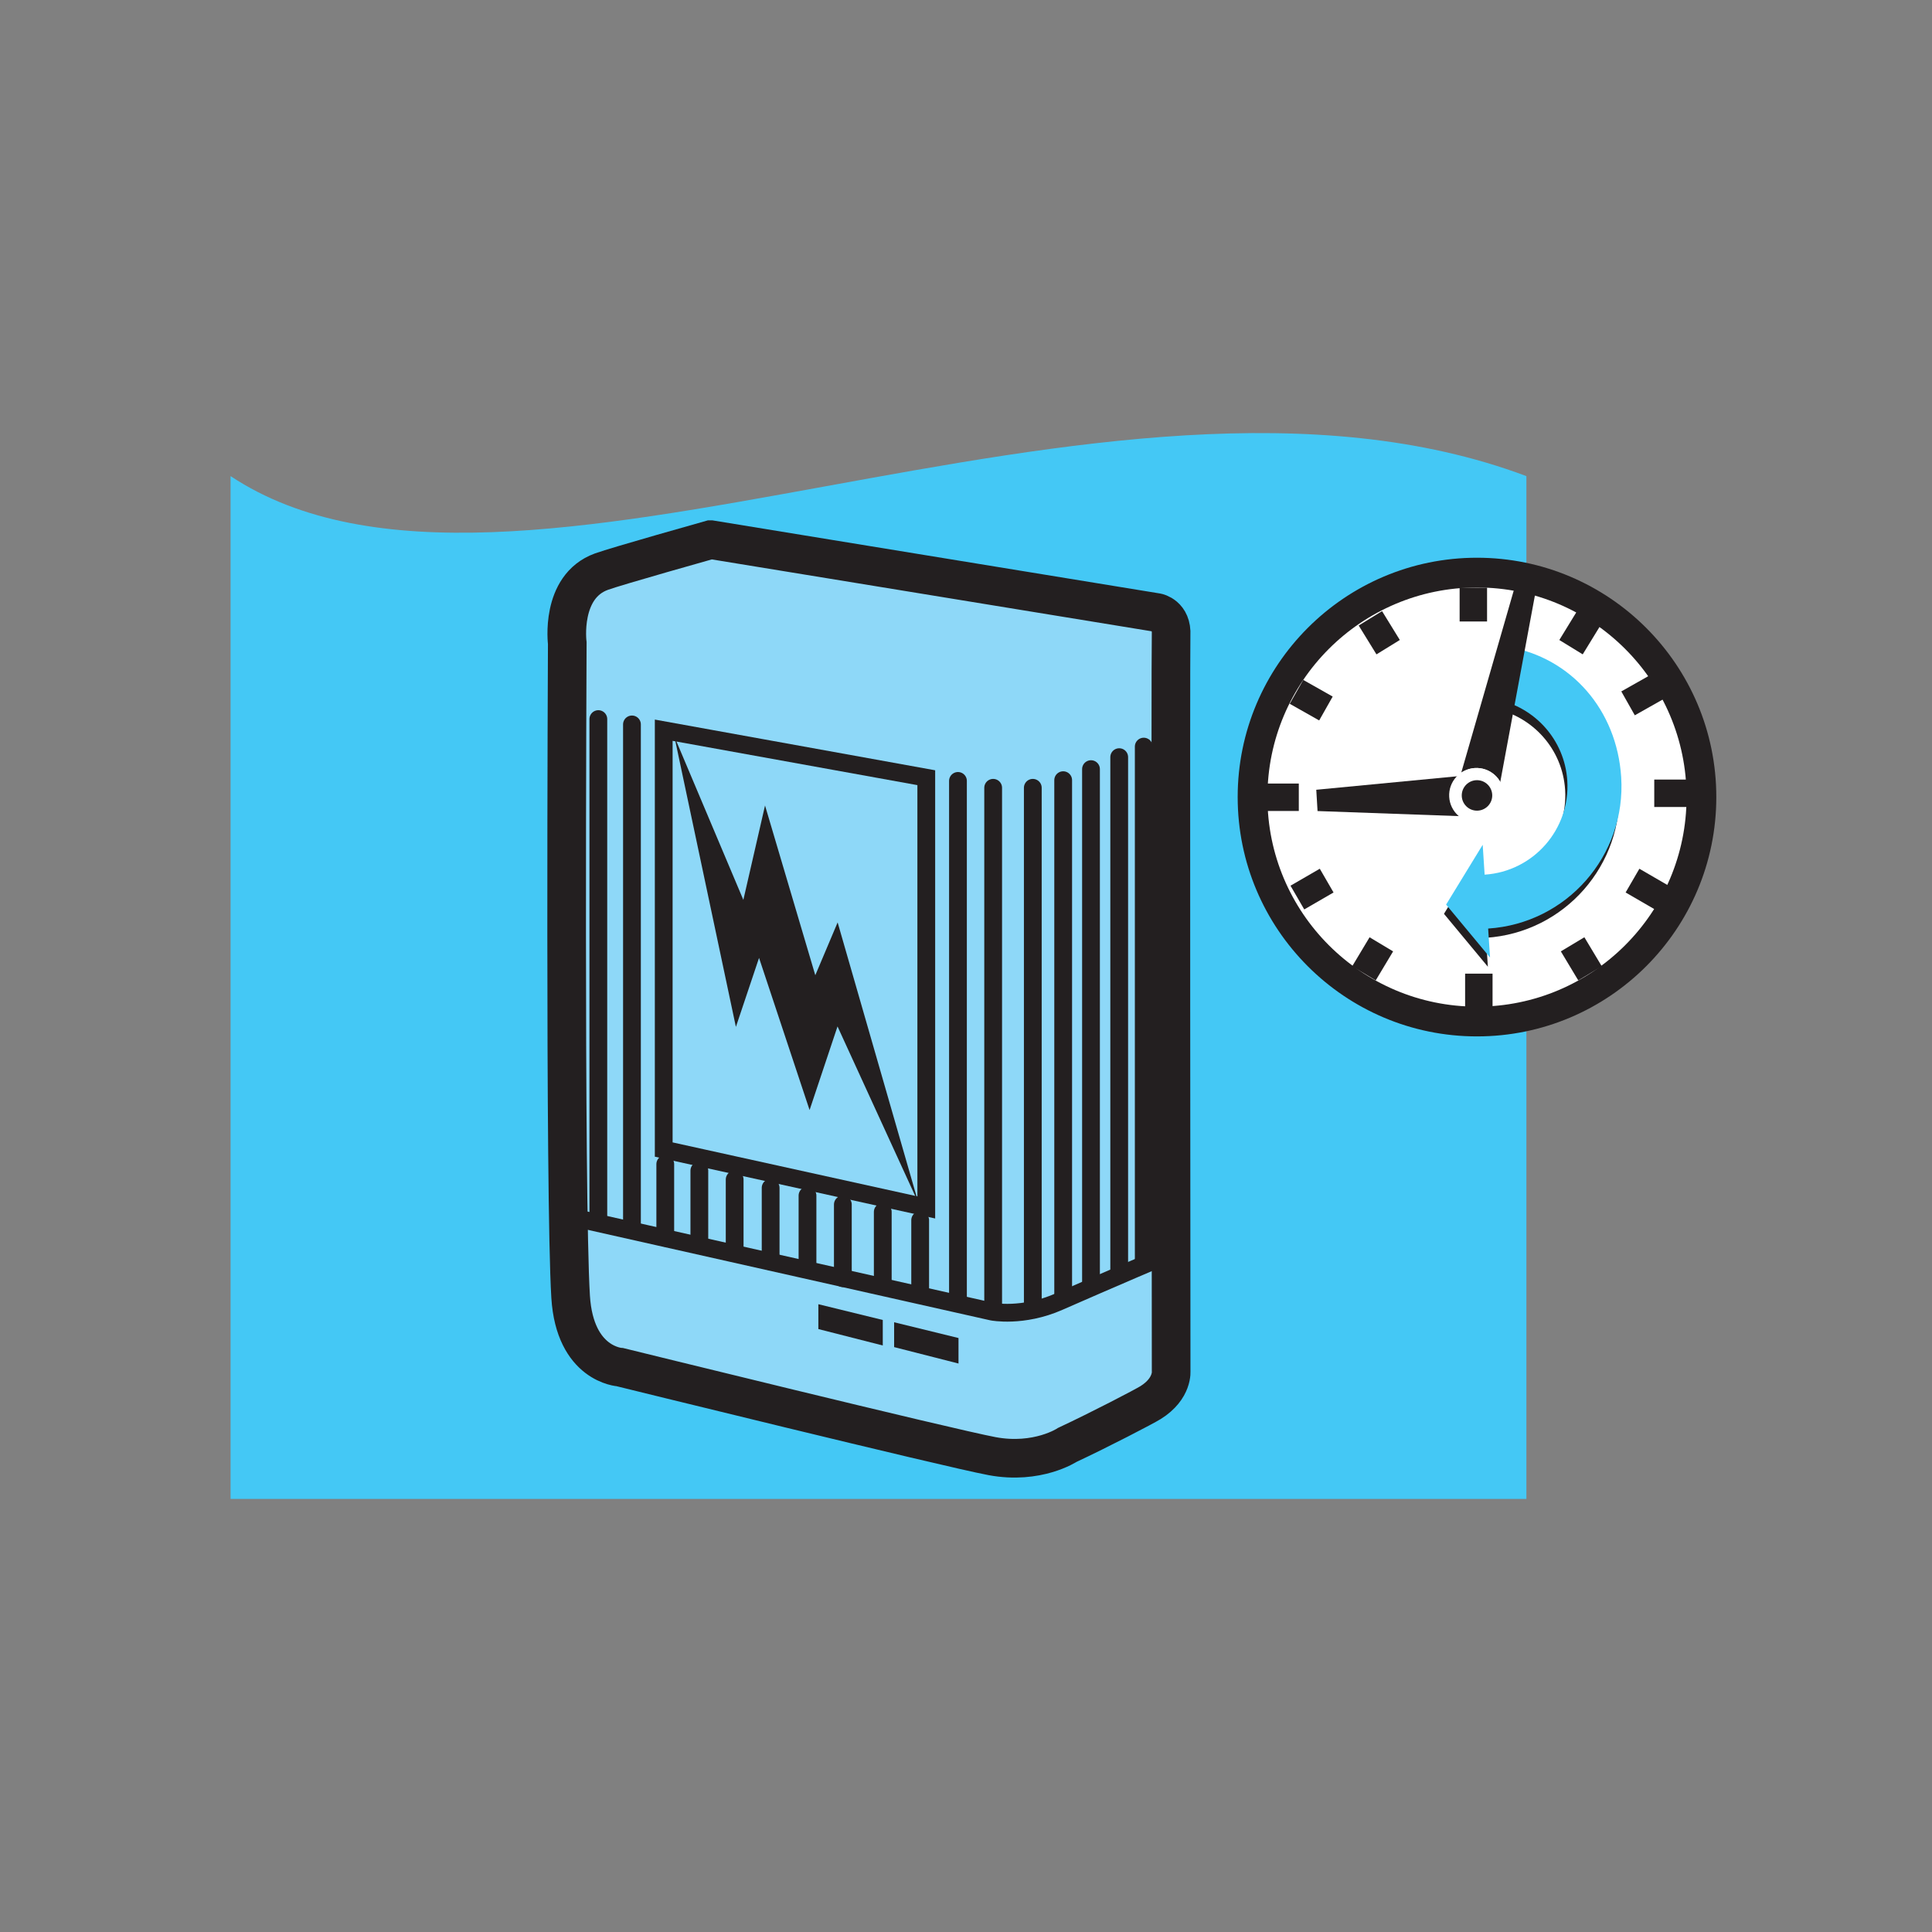 <?xml version="1.0" encoding="UTF-8" standalone="no"?><!DOCTYPE svg PUBLIC "-//W3C//DTD SVG 1.1//EN" "http://www.w3.org/Graphics/SVG/1.1/DTD/svg11.dtd"><svg width="100%" height="100%" viewBox="0 0 50 50" version="1.1" xmlns="http://www.w3.org/2000/svg" xmlns:xlink="http://www.w3.org/1999/xlink" xml:space="preserve" xmlns:serif="http://www.serif.com/" style="fill-rule:evenodd;clip-rule:evenodd;"><rect x="0" y="0" width="50" height="50" fill="#808080" stroke="none"/><rect id="Artboard1" x="0" y="0" width="50" height="50" style="fill:none;"/><g><path d="M39.503,38.792l-33.536,-0l0,-26.47c7.267,4.805 22.612,-4.102 33.536,-0l0,26.47Z" style="fill:#44c8f5;fill-rule:nonzero;"/><path d="M18.392,13.966l11.548,1.887c-0,-0 0.397,0.071 0.368,0.588c-0.016,0.304 0.001,19.03 0.001,19.03c-0,-0 0.056,0.46 -0.532,0.828c-0.166,0.104 -1.308,0.698 -2.156,1.095c-0,-0 -0.769,0.51 -1.945,0.291c-1.178,-0.221 -9.63,-2.303 -9.63,-2.303c-0,-0 -1.168,-0.061 -1.278,-1.82c-0.159,-2.574 -0.087,-16.917 -0.087,-16.917c-0,-0 -0.189,-1.462 0.884,-1.851c0.396,-0.144 2.827,-0.828 2.827,-0.828Z" style="fill:#8ed8f8;fill-rule:nonzero;stroke:#231f20;stroke-width:1px;"/><path d="M17.177,18.898l6.795,1.229l-0,11.121l-6.795,-1.498l-0,-10.852Z" style="fill:none;fill-rule:nonzero;stroke:#231f20;stroke-width:0.46px;"/><path d="M14.711,31.48l10.965,2.465c-0,-0 0.79,0.156 1.728,-0.258c1.195,-0.526 2.903,-1.254 2.903,-1.254" style="fill:none;fill-rule:nonzero;stroke:#231f20;stroke-width:0.46px;"/><path d="M19.045,26.576l0.599,-1.786l1.308,3.938l0.723,-2.164l2.095,4.572l-2.092,-7.264l-0.578,1.367l-1.301,-4.393l-0.561,2.443l-1.785,-4.227l1.592,7.514Z" style="fill:#231f20;fill-rule:nonzero;"/><path d="M15.485,18.61l-0,12.968" style="fill:none;fill-rule:nonzero;stroke:#231f20;stroke-width:0.46px;stroke-linecap:round;"/><path d="M16.355,18.748l-0,12.968" style="fill:none;fill-rule:nonzero;stroke:#231f20;stroke-width:0.46px;stroke-linecap:round;"/><path d="M24.792,20.21l-0,13.366" style="fill:none;fill-rule:nonzero;stroke:#231f20;stroke-width:0.46px;stroke-linecap:round;"/><path d="M25.703,20.388l-0,13.405" style="fill:none;fill-rule:nonzero;stroke:#231f20;stroke-width:0.46px;stroke-linecap:round;"/><path d="M26.729,20.388l-0,13.405" style="fill:none;fill-rule:nonzero;stroke:#231f20;stroke-width:0.46px;stroke-linecap:round;"/><path d="M27.515,20.191l-0,13.405" style="fill:none;fill-rule:nonzero;stroke:#231f20;stroke-width:0.46px;stroke-linecap:round;"/><path d="M17.217,30.128l-0,1.907" style="fill:none;fill-rule:nonzero;stroke:#231f20;stroke-width:0.46px;stroke-linecap:round;"/><path d="M23.814,31.578l-0,1.906" style="fill:none;fill-rule:nonzero;stroke:#231f20;stroke-width:0.46px;stroke-linecap:round;"/><path d="M19.944,30.741l-0,1.907" style="fill:none;fill-rule:nonzero;stroke:#231f20;stroke-width:0.46px;stroke-linecap:round;"/><path d="M18.099,30.296l-0,1.906" style="fill:none;fill-rule:nonzero;stroke:#231f20;stroke-width:0.46px;stroke-linecap:round;"/><path d="M19.013,30.526l-0,1.907" style="fill:none;fill-rule:nonzero;stroke:#231f20;stroke-width:0.46px;stroke-linecap:round;"/><path d="M21.813,31.173l-0,1.907" style="fill:none;fill-rule:nonzero;stroke:#231f20;stroke-width:0.46px;stroke-linecap:round;"/><path d="M22.846,31.364l-0,1.907" style="fill:none;fill-rule:nonzero;stroke:#231f20;stroke-width:0.46px;stroke-linecap:round;"/><path d="M20.898,30.942l-0,1.906" style="fill:none;fill-rule:nonzero;stroke:#231f20;stroke-width:0.46px;stroke-linecap:round;"/><path d="M28.235,19.905l-0,13.405" style="fill:none;fill-rule:nonzero;stroke:#231f20;stroke-width:0.46px;stroke-linecap:round;"/><path d="M28.965,19.595l-0,13.405" style="fill:none;fill-rule:nonzero;stroke:#231f20;stroke-width:0.46px;stroke-linecap:round;"/><path d="M29.6,19.322l-0,13.405" style="fill:none;fill-rule:nonzero;stroke:#231f20;stroke-width:0.46px;stroke-linecap:round;"/><path d="M21.179,33.753l1.667,0.408l0,0.66l-1.667,-0.425l0,-0.643Z" style="fill:#231f20;fill-rule:nonzero;"/><path d="M23.14,34.22l1.666,0.408l0,0.66l-1.666,-0.425l0,-0.643Z" style="fill:#231f20;fill-rule:nonzero;"/><path d="M44.033,20.628c-0,3.208 -2.601,5.809 -5.809,5.809c-3.208,-0 -5.808,-2.601 -5.808,-5.809c-0,-3.208 2.6,-5.809 5.808,-5.809c3.208,-0 5.809,2.601 5.809,5.809" style="fill:#fff;fill-rule:nonzero;"/><path d="M44.033,20.628c-0,-3.206 -2.603,-5.809 -5.809,-5.809c-3.205,-0 -5.808,2.603 -5.808,5.809c-0,3.206 2.603,5.809 5.808,5.809c3.206,-0 5.809,-2.603 5.809,-5.809Z" style="fill:none;stroke:#231f20;stroke-width:0.77px;"/><path d="M33.613,20.633l-0.877,-0" style="fill:none;fill-rule:nonzero;stroke:#231f20;stroke-width:0.71px;"/><path d="M38.13,16.084l-0,-0.876" style="fill:none;fill-rule:nonzero;stroke:#231f20;stroke-width:0.71px;"/><path d="M42.134,18.203l0.762,-0.431" style="fill:none;fill-rule:nonzero;stroke:#231f20;stroke-width:0.71px;"/><path d="M40.658,16.749l0.458,-0.747" style="fill:none;fill-rule:nonzero;stroke:#231f20;stroke-width:0.71px;"/><path d="M40.699,24.439l0.451,0.751" style="fill:none;fill-rule:nonzero;stroke:#231f20;stroke-width:0.71px;"/><path d="M42.249,22.79l0.757,0.439" style="fill:none;fill-rule:nonzero;stroke:#231f20;stroke-width:0.71px;"/><path d="M34.315,18.336l-0.762,-0.431" style="fill:none;fill-rule:nonzero;stroke:#231f20;stroke-width:0.71px;"/><path d="M35.925,16.749l-0.46,-0.747" style="fill:none;fill-rule:nonzero;stroke:#231f20;stroke-width:0.71px;"/><path d="M35.749,24.439l-0.45,0.751" style="fill:none;fill-rule:nonzero;stroke:#231f20;stroke-width:0.71px;"/><path d="M34.334,22.79l-0.758,0.439" style="fill:none;fill-rule:nonzero;stroke:#231f20;stroke-width:0.71px;"/><path d="M38.967,16.977c1.643,0.284 2.822,1.633 2.934,3.37c0.133,2.033 -1.41,3.791 -3.444,3.923l0.049,0.749l-1.136,-1.369l0.946,-1.549l0.051,0.772c1.263,-0.081 2.22,-1.173 2.138,-2.436c-0.068,-1.055 -0.843,-1.898 -1.832,-2.098l0.294,-1.362Z" style="fill:#231f20;fill-rule:nonzero;"/><path d="M39.022,16.738c1.643,0.284 2.821,1.634 2.934,3.371c0.133,2.033 -1.409,3.79 -3.443,3.922l0.049,0.75l-1.137,-1.37l0.947,-1.548l0.05,0.773c1.263,-0.082 2.22,-1.173 2.139,-2.437c-0.069,-1.055 -0.843,-1.898 -1.834,-2.098l0.295,-1.363Z" style="fill:#44c8f5;fill-rule:nonzero;"/><path d="M37.78,20.125l1.427,-4.951l0.537,0.125l-0.941,5.066l-1.023,-0.24Z" style="fill:#231f20;fill-rule:nonzero;"/><path d="M38.9,20.743c-0.089,0.38 -0.47,0.616 -0.849,0.528c-0.38,-0.09 -0.615,-0.47 -0.526,-0.85c0.088,-0.38 0.469,-0.616 0.848,-0.527c0.38,0.089 0.617,0.469 0.527,0.849" style="fill:#fff;fill-rule:nonzero;"/><path d="M37.894,21.126l-3.796,-0.136l-0.033,-0.551l3.769,-0.361l0.06,1.048Z" style="fill:#231f20;fill-rule:nonzero;"/><path d="M38.17,19.877c0.389,-0.022 0.724,0.276 0.746,0.666c0.022,0.388 -0.276,0.723 -0.666,0.744c-0.389,0.023 -0.723,-0.275 -0.745,-0.665c-0.022,-0.39 0.276,-0.722 0.665,-0.745" style="fill:#fff;fill-rule:nonzero;"/><path d="M38.619,20.586c-0,0.217 -0.177,0.394 -0.395,0.394c-0.217,-0 -0.394,-0.177 -0.394,-0.394c-0,-0.218 0.177,-0.395 0.394,-0.395c0.218,-0 0.395,0.177 0.395,0.395" style="fill:#231f20;fill-rule:nonzero;"/><path d="M42.812,20.53l0.876,-0" style="fill:none;fill-rule:nonzero;stroke:#231f20;stroke-width:0.71px;"/><path d="M38.272,25.198l-0,0.876" style="fill:none;fill-rule:nonzero;stroke:#231f20;stroke-width:0.71px;"/></g></svg>